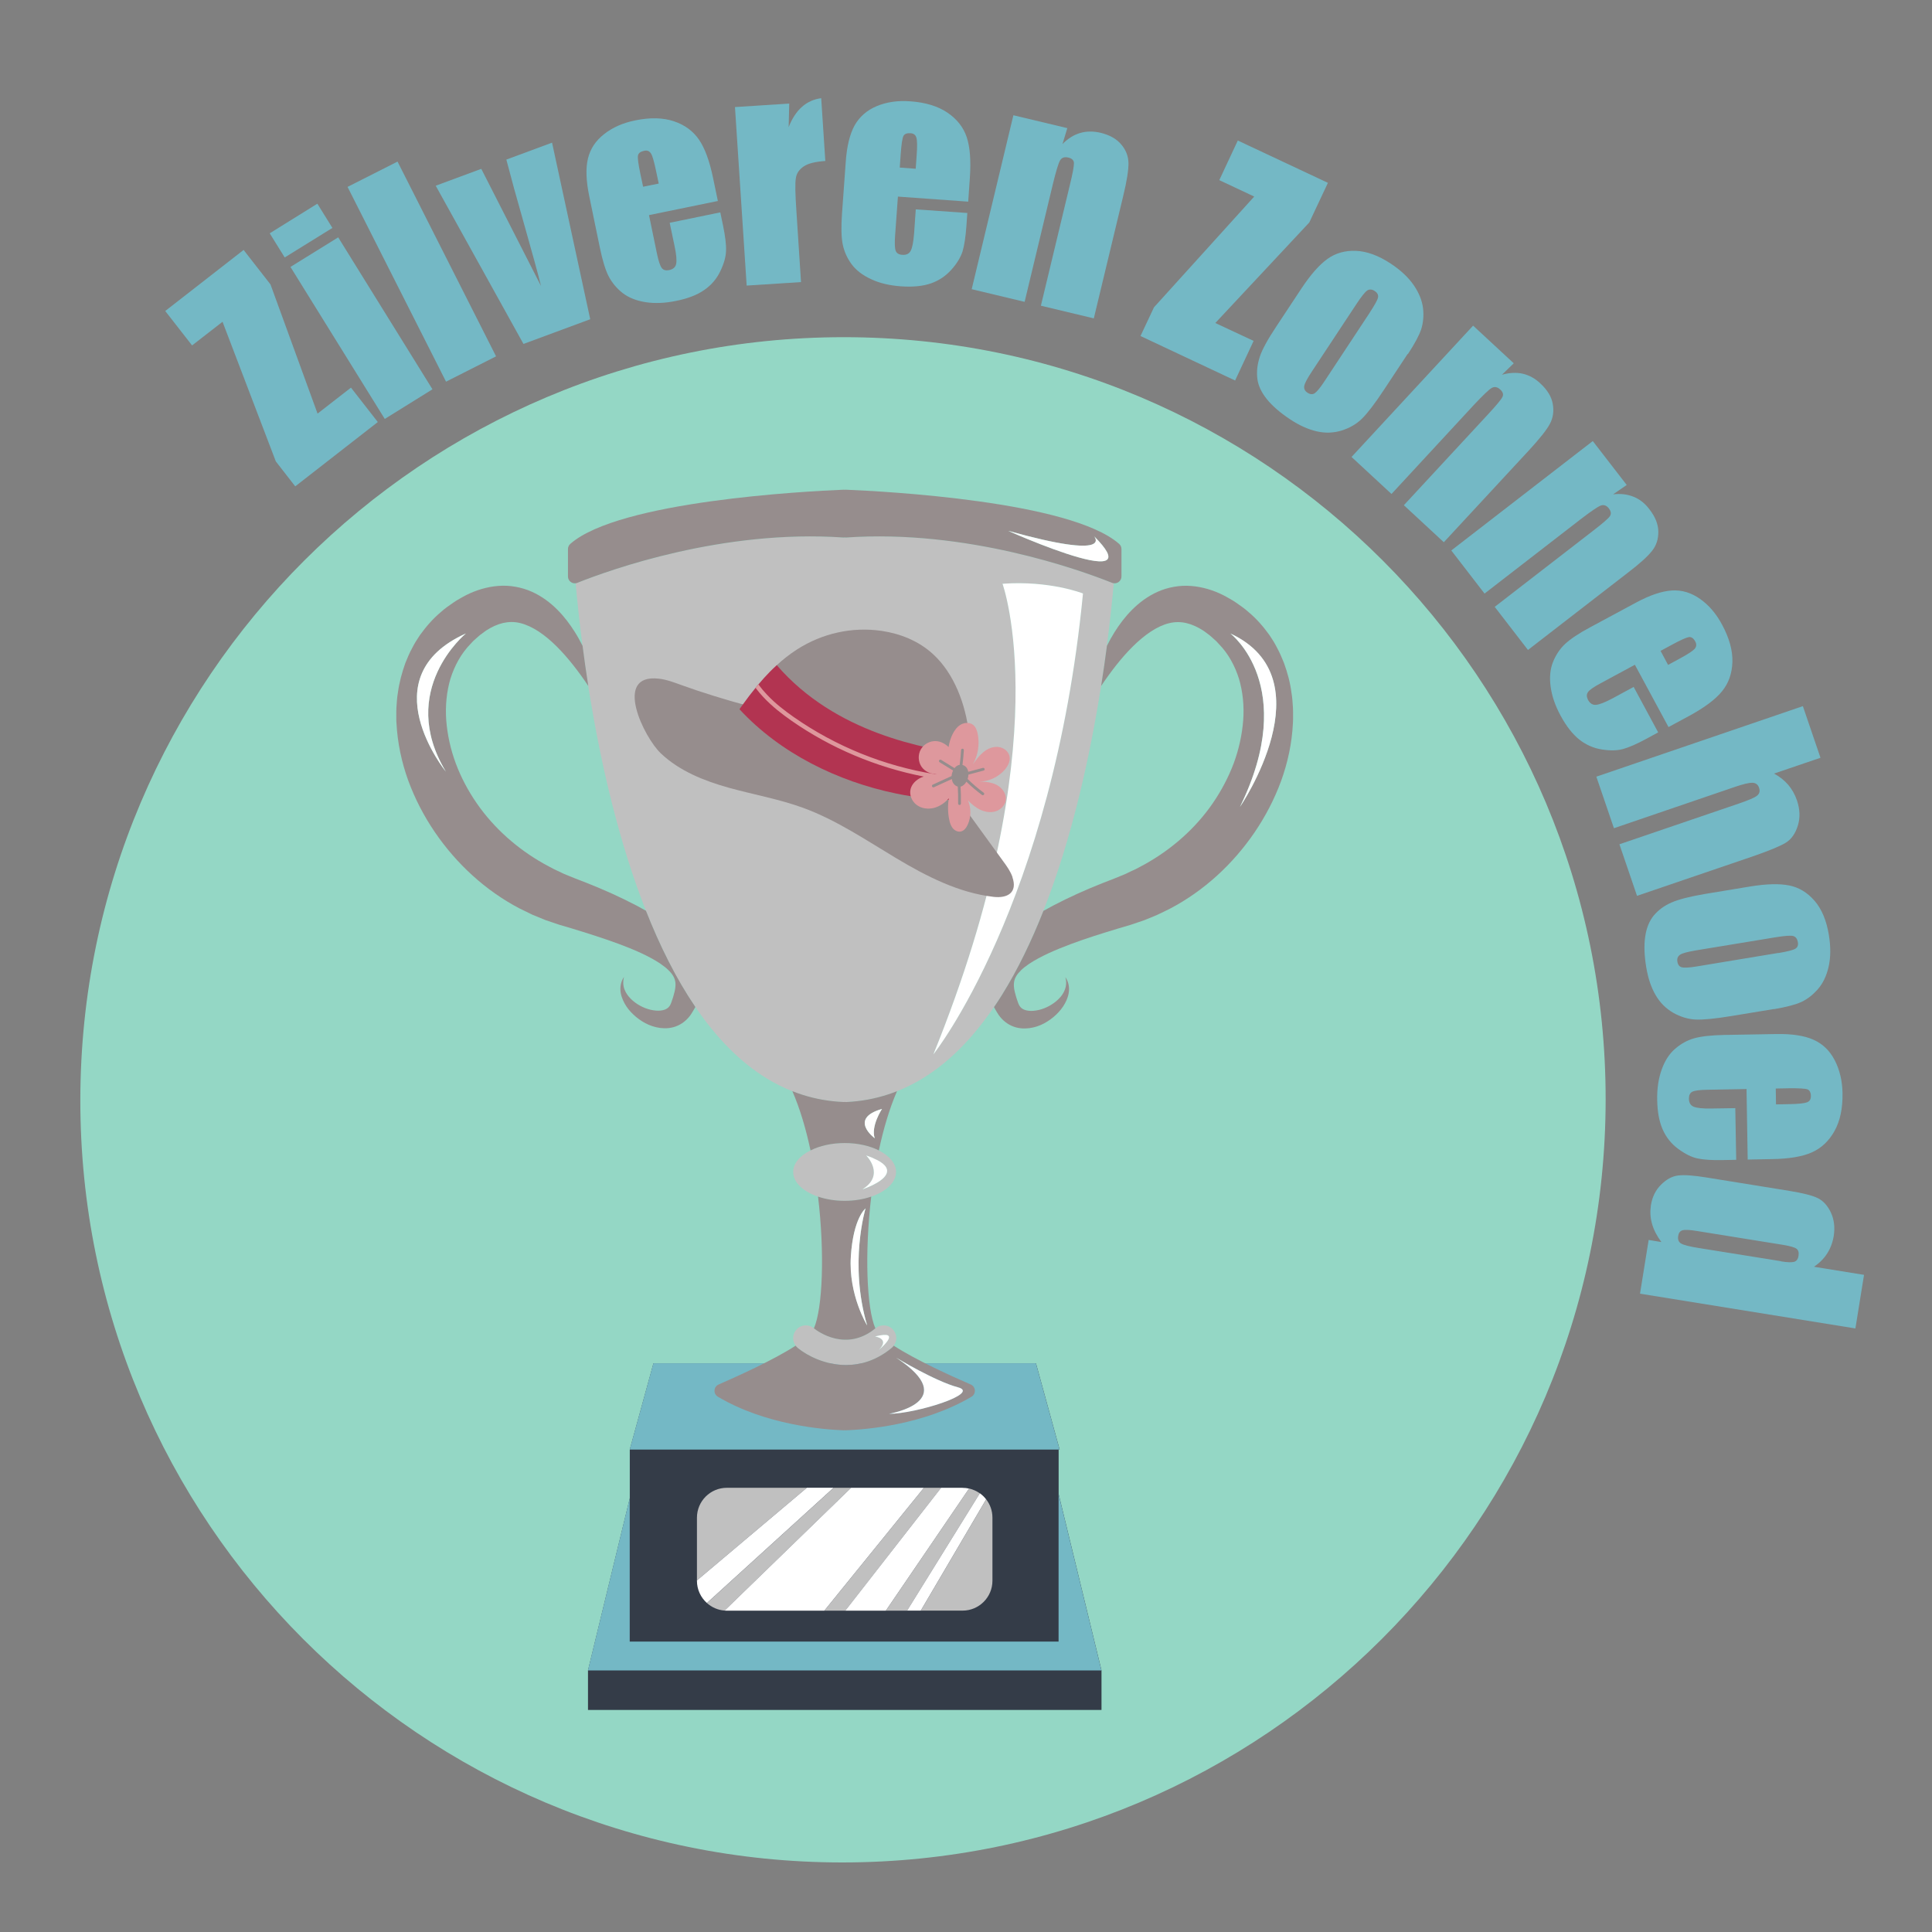 <?xml version="1.0" encoding="UTF-8"?><svg id="Calque_1" xmlns="http://www.w3.org/2000/svg" viewBox="0 0 380 380"><rect x="0" y="0" width="380" height="380" fill="#808080" stroke="none"/><defs><style>.cls-1{fill:#74b8c5;}.cls-1,.cls-2,.cls-3,.cls-4,.cls-5,.cls-6,.cls-7,.cls-8{stroke-width:0px;}.cls-2{fill:#968d8d;}.cls-3{fill:#94d7c5;}.cls-4{fill:#343c48;}.cls-5{fill:#de989d;}.cls-6{fill:silver;}.cls-7{fill:#b23451;}.cls-8{fill:#fff;}</style></defs><path class="cls-3" d="M165.66,366.32c82.84,0,150.07-67.16,150.15-150,.08-82.84-67.01-150-149.85-150S15.88,133.47,15.8,216.32c-.08,82.84,67.01,150,149.85,150Z"/><path class="cls-4" d="M150.3,268.14h-21.77l-4.66,16.97v9.57l-8.22,33.87v7.78h101v-7.78l-8.43-34.69v-8.74h.2l-4.66-16.97h-53.45Z"/><path class="cls-1" d="M208.21,293.85v29.03h-84.35v-28.2l-8.22,33.87h101l-8.43-34.69Z"/><path class="cls-1" d="M208.41,285.11l-4.66-16.97h-75.23l-4.66,16.97h84.55Z"/><path class="cls-6" d="M181.73,292.63l-19.59,24.17h4.12l18.85-24.17h-3.38"/><path class="cls-6" d="M190.61,292.77l-16.37,24.03h4.17l14.31-23.08c-.62-.44-1.34-.77-2.11-.95"/><path class="cls-6" d="M181.1,316.79h8.22c3.24,0,5.88-2.63,5.88-5.88v-12.41c0-1.36-.46-2.6-1.23-3.6l-12.86,21.89"/><path class="cls-6" d="M163.97,292.63l-24.92,22.67c.94.84,2.15,1.39,3.48,1.48l24.88-24.15h-3.43"/><path class="cls-6" d="M142.96,292.63c-3.24,0-5.88,2.63-5.88,5.88v12.34l21.61-18.22h-15.74"/><path class="cls-8" d="M167.4,292.63l-24.88,24.15c.14.01.29.02.43.02h19.18l19.59-24.17h-14.33Z"/><path class="cls-8" d="M189.31,292.63h-4.21l-18.85,24.17h7.98l16.37-24.02c-.42-.09-.85-.14-1.3-.14"/><path class="cls-8" d="M158.69,292.63l-21.61,18.22v.07c0,1.74.76,3.3,1.96,4.37l24.92-22.67h-5.27"/><path class="cls-8" d="M192.72,293.71l-14.31,23.08h2.69l12.86-21.89c-.35-.46-.77-.86-1.24-1.2"/><path class="cls-6" d="M170.36,227.27c.86.29,1.55.59,2.12.88,3.87,1.99,1.33,3.9-.82,4.96-1.08.53-2.06.85-2.06.85,4.63-2.88.76-6.68.76-6.68h0ZM160.9,235.36c1.53.52,3.32.83,5.23.83s3.71-.31,5.23-.83c2.92-1,4.88-2.79,4.88-4.85,0-1.69-1.32-3.2-3.39-4.24-1.79-.9-4.14-1.45-6.72-1.45s-4.93.55-6.72,1.45c-2.08,1.04-3.4,2.55-3.4,4.24,0,2.06,1.96,3.86,4.88,4.85"/><path class="cls-6" d="M172.84,265.54c2.27-2.27-.74-2.66-.74-2.66.38-.1.71-.17,1-.22,2.06-.37,2,.35,1.42,1.16-.58.81-1.68,1.72-1.68,1.72ZM172.2,261.26s-.01.01-.02.01c-5.74,4.72-11.33.59-12.08,0,0,0-.02-.01-.03-.02-1.06-.87-2.63-.72-3.5.35-.75.91-.74,2.18-.07,3.08.12.16.25.31.41.44,1.88,1.55,5.41,3.36,9.5,3.36,2.85,0,5.97-.88,8.97-3.36.16-.13.29-.28.41-.44.67-.9.68-2.17-.07-3.08-.88-1.07-2.45-1.22-3.52-.34"/><path class="cls-6" d="M183.58,207.39c24.93-61.5,13.6-92.57,13.6-92.57,9.29-.69,15.83,1.91,15.83,1.91-5.95,61.17-29.44,90.66-29.44,90.66h0ZM218.72,114.64c-6.42-2.56-28.57-10.54-52.29-8.91-.1,0-.19,0-.29-.01-.09.01-.19.02-.29.01-23.72-1.63-45.87,6.35-52.29,8.91-.11.05-.22.07-.34.09.28,3.13.71,7.35,1.35,12.29.32,2.47.7,5.11,1.13,7.9,1.28,8.16,3.1,17.48,5.65,26.84.4,1.47.82,2.93,1.25,4.4,1.09,3.67,2.3,7.32,3.64,10.88.26.7.53,1.4.81,2.1,2.71,6.87,5.92,13.34,9.72,18.92,4.03,5.92,8.72,10.83,14.18,14.14,1.57.95,3.2,1.76,4.9,2.43.68.27,1.37.52,2.07.74,2.52.79,5.17,1.27,7.97,1.39.08,0,.17,0,.25-.01.08,0,.16.02.25.01,2.96-.13,5.74-.66,8.39-1.53.56-.19,1.11-.39,1.66-.61,5.65-2.23,10.57-6.08,14.85-11.04,1.48-1.72,2.88-3.57,4.22-5.53.54-.79,1.07-1.59,1.58-2.42,3.12-5,5.82-10.61,8.14-16.51,5.76-14.6,9.25-30.95,11.34-44.22.44-2.78.82-5.43,1.14-7.9.64-4.94,1.07-9.15,1.35-12.28-.11-.01-.23-.04-.34-.09"/><path class="cls-2" d="M91.63,124.6s-13.61,11.13-3.93,27.18c0,0-15.13-18.63,3.93-27.18ZM125.07,178.05c-3.16-1.65-6.36-3.08-9.59-4.36-.81-.32-1.61-.64-2.42-.94l-2.09-.85c-.68-.32-1.35-.65-2.03-.96-.67-.34-1.32-.71-1.98-1.06-5.2-2.93-9.8-6.98-13.19-11.89-1.7-2.45-3.1-5.1-4.13-7.86-1.02-2.76-1.65-5.62-1.87-8.46-.2-2.83.07-5.62.83-8.19.81-2.54,2.07-4.91,3.95-6.83.24-.24.44-.51.71-.73l.78-.7c.26-.25.53-.44.8-.63.27-.19.53-.42.8-.59,1.09-.7,2.18-1.2,3.28-1.46,1.1-.25,2.22-.28,3.41.01,1.19.29,2.43.88,3.65,1.68,2.43,1.61,4.68,3.97,6.72,6.54,1.05,1.32,2.05,2.71,3.01,4.14-.44-2.78-.81-5.43-1.13-7.9-.46-.91-.95-1.81-1.51-2.69-.97-1.54-2.09-3.05-3.47-4.42-1.37-1.37-3.02-2.63-5.01-3.52-1.98-.88-4.31-1.32-6.56-1.14-2.25.17-4.39.84-6.26,1.77-.47.23-.9.49-1.35.74-.45.26-.9.51-1.29.8-.81.57-1.64,1.12-2.4,1.82-1.57,1.31-2.93,2.88-4.14,4.56-.29.43-.57.86-.84,1.3-.28.43-.49.9-.74,1.35-.51.9-.87,1.86-1.27,2.8-.69,1.92-1.22,3.9-1.48,5.88-.18.99-.22,1.98-.29,2.98-.04.5-.01.99-.02,1.48.01.49-.02.99.03,1.48.2,3.92,1.02,7.74,2.32,11.33,1.32,3.59,3.08,6.98,5.21,10.11,4.25,6.24,9.96,11.52,16.66,15.03.85.41,1.69.84,2.54,1.24.87.37,1.74.73,2.61,1.07l2.67.9c.79.24,1.58.47,2.37.7,3.15.96,6.27,1.94,9.28,3.05,2.99,1.11,5.94,2.37,8.26,3.92.56.39,1.08.79,1.51,1.2.42.4.76.81.99,1.2.23.39.37.78.44,1.27.06.49.01,1.09-.14,1.77-.08.34-.17.69-.28,1.05l-.18.55-.18.52c-.15.46-.33.8-.65,1.09-.31.29-.83.49-1.43.56-.61.08-1.31,0-2.01-.15-1.41-.33-2.81-1.08-3.9-2.15-.53-.54-1-1.18-1.26-1.91-.27-.73-.3-1.57-.07-2.4-.5.7-.75,1.61-.71,2.54.03.94.37,1.84.82,2.67.45.83,1.06,1.56,1.75,2.21.69.65,1.47,1.22,2.34,1.68.87.46,1.84.79,2.92.94,1.07.13,2.29.07,3.46-.47,1.17-.52,2.18-1.48,2.79-2.53l.2-.33.17-.29.29-.51c-3.8-5.58-7.01-12.06-9.72-18.93-.66-.37-1.32-.73-1.98-1.09"/><path class="cls-2" d="M243.87,158.73c11.67-23.8-1.87-34.12-1.87-34.12,19.13,8.87,1.87,34.12,1.87,34.12ZM254.31,139.26c-.07-.99-.11-1.98-.29-2.98-.25-1.98-.78-3.97-1.48-5.88-.4-.94-.76-1.9-1.26-2.8-.25-.45-.46-.92-.74-1.36-.28-.44-.56-.87-.84-1.3-1.2-1.68-2.56-3.25-4.14-4.56-.76-.7-1.59-1.25-2.4-1.82-.39-.29-.85-.55-1.29-.8-.45-.25-.88-.51-1.35-.74-1.87-.93-4.01-1.6-6.26-1.77-2.25-.18-4.58.26-6.56,1.14-1.98.89-3.64,2.15-5.01,3.52-1.38,1.37-2.5,2.88-3.47,4.42-.55.88-1.05,1.78-1.5,2.69-.32,2.47-.7,5.12-1.14,7.9.96-1.43,1.96-2.81,3.01-4.14,2.04-2.57,4.3-4.92,6.72-6.53,1.21-.8,2.45-1.39,3.65-1.68,1.19-.29,2.32-.27,3.41-.01,1.1.26,2.19.76,3.28,1.46.27.17.54.4.81.59.27.2.54.38.79.63l.78.7c.28.22.47.49.71.73,1.88,1.92,3.14,4.28,3.95,6.83.76,2.57,1.04,5.36.83,8.19-.22,2.83-.85,5.7-1.87,8.46-1.04,2.75-2.44,5.4-4.13,7.86-3.39,4.92-7.99,8.96-13.19,11.89-.66.35-1.31.72-1.98,1.06-.68.3-1.36.63-2.04.96l-2.09.86c-.81.3-1.62.63-2.42.94-3.23,1.28-6.43,2.71-9.59,4.36-.66.35-1.32.71-1.98,1.08-2.33,5.9-5.02,11.51-8.14,16.51-.51.83-1.04,1.63-1.58,2.42l.29.52.17.29.2.33c.61,1.05,1.62,2.01,2.79,2.53,1.17.54,2.4.6,3.47.47,1.08-.14,2.05-.47,2.92-.94.87-.46,1.65-1.03,2.34-1.68.69-.65,1.29-1.38,1.75-2.21.45-.82.79-1.73.82-2.67.04-.93-.22-1.85-.72-2.54.24.83.2,1.67-.07,2.4-.25.74-.72,1.37-1.26,1.91-1.09,1.07-2.49,1.82-3.9,2.15-.7.16-1.4.23-2.01.15-.61-.07-1.12-.27-1.43-.56-.31-.29-.5-.63-.65-1.09l-.18-.52-.18-.55c-.11-.37-.2-.72-.28-1.05-.16-.68-.2-1.27-.14-1.77.06-.49.21-.88.44-1.27.23-.39.57-.79.99-1.2.43-.41.95-.8,1.51-1.19,2.32-1.54,5.27-2.8,8.26-3.92,3.01-1.12,6.13-2.1,9.28-3.05.79-.23,1.58-.46,2.37-.7l2.67-.9c.88-.34,1.75-.7,2.61-1.07.85-.39,1.7-.82,2.54-1.23,6.7-3.51,12.41-8.79,16.66-15.03,2.13-3.13,3.89-6.51,5.21-10.1,1.3-3.59,2.13-7.41,2.32-11.33.05-.49.02-.99.03-1.48,0-.5.01-.99-.02-1.48"/><path class="cls-2" d="M172.05,223.88s-5.26-3.85,1.43-5.77c0,0-2.25,3.39-1.43,5.77ZM166.39,216.75c-.09,0-.17,0-.25-.01-.08,0-.16.02-.25.01-2.8-.12-5.45-.6-7.97-1.39-.7-.22-1.39-.47-2.07-.74,1.49,3.42,2.67,7.43,3.57,11.65,1.79-.9,4.14-1.45,6.72-1.45s4.93.55,6.72,1.45c.9-4.22,2.08-8.22,3.57-11.65-.55.22-1.1.42-1.66.61-2.64.87-5.43,1.4-8.39,1.53"/><path class="cls-2" d="M167.35,247.1c.5-7.62,2.9-9.43,2.9-9.43,0,0-3.3,10.84.32,23.02,0,0-3.71-5.97-3.21-13.59h0ZM160.9,235.36c1.33,11.15.9,21.93-.81,25.91.75.59,6.34,4.72,12.08,0-1.71-3.98-2.13-14.76-.81-25.91-1.53.52-3.32.83-5.23.83s-3.71-.31-5.23-.83"/><path class="cls-2" d="M188.43,272.86c4.51,1.21-8.31,5.22-13.57,5.22,0,0,14.5-2.41,1.42-11.03,0,0,7.65,4.61,12.15,5.81ZM166.4,268.48c-4.08,0-7.62-1.82-9.5-3.36-.16-.13-.29-.28-.41-.44-4.39,2.84-11.49,6.04-15.14,7.63-1.02.44-1.1,1.85-.15,2.41,9.4,5.57,20.79,6.46,24.71,6.6.08,0,.15,0,.23-.01.07,0,.15.02.23.01,3.91-.14,15.31-1.03,24.71-6.6.95-.56.87-1.97-.15-2.41-3.66-1.58-10.75-4.79-15.14-7.63-.12.16-.25.31-.41.44-3,2.48-6.12,3.36-8.97,3.36"/><path class="cls-2" d="M204.62,107.03c-3.5-1.36-6.31-2.62-6.31-2.62,21.03,5.86,16.9,1.07,16.9,1.07,1.3,1.31,2.1,2.3,2.5,3.05,2.05,3.86-6.67,1-13.09-1.49h0ZM220.1,106.96c-9.59-8.4-46.09-10.33-53.72-10.64-.08,0-.16,0-.24.01-.08,0-.16-.02-.23-.01-7.63.31-44.13,2.24-53.72,10.64-.3.26-.48.63-.48,1.03v5.39c0,.84.74,1.44,1.51,1.34.12-.01.23-.04.34-.09,6.42-2.56,28.57-10.54,52.29-8.91.1,0,.19,0,.29-.01.09.01.19.02.29.01,23.72-1.63,45.87,6.35,52.29,8.91.11.05.23.07.34.09.78.1,1.52-.51,1.52-1.34v-5.39c0-.4-.18-.77-.47-1.03"/><path class="cls-8" d="M197.18,114.82s11.33,31.06-13.6,92.57c0,0,23.48-29.49,29.43-90.66,0,0-6.54-2.59-15.83-1.91"/><path class="cls-8" d="M173.1,262.65c-.29.05-.62.12-1,.22,0,0,3.02.39.74,2.66,0,0,1.1-.91,1.68-1.72.58-.81.63-1.53-1.42-1.16Z"/><path class="cls-8" d="M242.01,124.6s13.54,10.32,1.87,34.12c0,0,17.26-25.25-1.87-34.12Z"/><path class="cls-8" d="M217.7,108.53c-.4-.75-1.2-1.75-2.5-3.05,0,0,4.13,4.8-16.9-1.07,0,0,2.81,1.26,6.31,2.62,6.42,2.5,15.14,5.35,13.09,1.49"/><path class="cls-8" d="M91.63,124.6c-19.06,8.55-3.93,27.18-3.93,27.18-9.68-16.05,3.93-27.18,3.93-27.18Z"/><path class="cls-8" d="M172.05,223.88c-.81-2.38,1.43-5.77,1.43-5.77-6.69,1.92-1.43,5.77-1.43,5.77Z"/><path class="cls-8" d="M170.25,237.68s-2.4,1.8-2.9,9.43c-.5,7.62,3.21,13.59,3.21,13.59-3.62-12.18-.32-23.02-.32-23.02"/><path class="cls-8" d="M174.86,278.08c5.26,0,18.08-4.01,13.57-5.21s-12.15-5.82-12.15-5.82c13.09,8.62-1.42,11.03-1.42,11.03Z"/><path class="cls-8" d="M172.48,228.14c-.57-.29-1.26-.59-2.12-.88,0,0,3.87,3.81-.76,6.68,0,0,.98-.32,2.06-.85,2.15-1.06,4.69-2.97.82-4.96"/><path class="cls-2" d="M199.15,172.53c-.39-1.14-1.11-2.14-1.82-3.11-.23-.31-.46-.63-.68-.94l-6.23-8.59c-.18-.25-.37-.51-.55-.76.1-.6.2-1.21.28-1.82.44-2.88.7-5.81.68-8.75,0-1.4-.07-2.82-.24-4.22-.67-5.93-2.97-11.9-7.04-15.65-2.9-2.67-6.52-4.06-10.12-4.6-5.78-.85-11.7.45-16.7,3.67-1.39.9-2.72,1.93-3.96,3.08-.47.43-.96,4.87-1.42,5.33-1.94,1.98-2.67.4-4.28,2.64-4.1-1.1-9.1-2.63-13.09-4.08-1.45-.53-2.9-1.08-4.44-1.25-9.05-.99-2.86,11.58.43,14.69,3.66,3.48,8.52,5.41,13.38,6.77,4.86,1.35,9.87,2.22,14.61,3.95,6.52,2.38,12.32,6.32,18.27,9.88,5.95,3.56,12.29,6.83,19.18,7.63,2.77.32,4.76-.85,3.72-3.86h0Z"/><path class="cls-7" d="M190.85,148.55c.02,2.94-.25,5.86-.69,8.75-.44.07-.88.07-1.32.07-4.23,0-8.47-.43-12.62-1.3-11.47-2.38-22.77-7.9-30.77-16.57.04-.06.08-.13.12-.18.18-.27.38-.54.57-.8.79-1.11,1.62-2.2,2.49-3.26.18-.23.36-.46.56-.67.71-.84,1.45-1.66,2.21-2.44.46-.46.9-.89,1.38-1.32,11.58,13.41,28.95,16.4,38.07,17.71h0Z"/><path class="cls-5" d="M196.07,154.4c-1.06-.56-2.3-.66-3.5-.66,1.94-.02,3.85-.92,5.1-2.4.6-.71,1.07-1.63.9-2.55-.2-1.04-1.22-1.79-2.28-1.88-1.05-.09-2.09.37-2.9,1.05-.81.67-1.44,1.54-2.05,2.4,1.03-1.81,1.38-3.99.96-6.03-.13-.65-.36-1.32-.88-1.74-.66-.54-1.66-.5-2.41-.09-.74.41-1.27,1.14-1.65,1.9-.39.79-.65,1.65-.78,2.53-.68-.64-1.54-1.11-2.47-1.16-1.19-.07-2.4.58-2.99,1.62-.6,1.04-.54,2.41.12,3.4.67.99,1.92,1.55,3.1,1.4-.17.02-.33.05-.5.07-9.91-1.59-19.47-5.46-27.7-11.21-1.7-1.19-3.62-2.64-5.29-4.42-.6-.63-1.16-1.3-1.68-2.01-.19.22-.38.45-.56.67.47.63.97,1.23,1.5,1.79,1.76,1.89,3.76,3.42,5.54,4.66,7.78,5.43,16.73,9.19,26.04,11-.16.06-.32.11-.48.18-.98.44-1.85,1.25-2.11,2.29-.29,1.15.26,2.42,1.21,3.12.95.71,2.24.87,3.38.58,1.15-.29,2.16-1.01,2.94-1.9-.24,1.38-.21,2.8.06,4.17.12.6.3,1.21.68,1.69.38.48,1.01.81,1.61.68.64-.14,1.08-.73,1.35-1.33.69-1.49.71-3.28.06-4.79.73.75,1.53,1.44,2.48,1.87.95.43,2.05.59,3.04.25.99-.33,1.81-1.21,1.92-2.25.12-1.19-.71-2.33-1.76-2.9h0Z"/><path class="cls-2" d="M193.46,151.57c.15-.04.24-.19.2-.34-.04-.14-.19-.24-.34-.2l-2.88.77c-.11-.62-.45-1.16-1.13-1.34.12-.97.21-1.94.27-2.91,0-.15-.11-.28-.26-.29-.16,0-.28.11-.29.26-.05.97-.15,1.94-.27,2.91-.41.06-.76.31-1.02.65l-2.64-1.63c-.13-.08-.3-.04-.38.09-.08.13-.04.3.09.38l2.65,1.63c-.17.35-.27.73-.29,1.08h0s-3.71,1.7-3.71,1.7c-.14.06-.2.23-.14.37.05.1.15.16.25.16.04,0,.08,0,.12-.02l3.52-1.61c.05.29.13.57.29.82.2.32.52.57.88.66.06,1.11.09,2.23.07,3.34,0,.15.12.28.27.28h0c.15,0,.27-.12.28-.27.02-1.11,0-2.23-.07-3.34.49-.11.88-.51,1.15-.97.96.94,1.99,1.81,3.07,2.61.05.04.11.05.16.05.08,0,.17-.04.22-.11.09-.12.07-.3-.06-.39-1.11-.82-2.16-1.72-3.15-2.69.09-.27.14-.56.15-.86l2.99-.8h0Z"/><path class="cls-1" d="M47.92,49.17l5.28,6.77,9.26,25.41,6.57-5.11,5.28,6.77-16.24,12.65-3.82-4.91-10.48-27.46-5.99,4.65-5.28-6.77,15.44-12.03v.02Z"/><path class="cls-1" d="M62.43,40.08l2.95,4.75-9.38,5.81-2.95-4.75,9.38-5.83v.02ZM66.51,46.67l18.55,29.9-9.38,5.83-18.55-29.9,9.38-5.81v-.02Z"/><path class="cls-1" d="M78.19,31.78l19.38,38.31-9.84,4.98-19.37-38.31,9.84-4.98Z"/><path class="cls-1" d="M108.58,28.05l7.51,34.74-13.13,4.86-17.26-31.12,8.96-3.32,11.75,23.04c-.44-1.84-1.66-6.31-3.66-13.36-1.13-3.94-2.19-7.76-3.16-11.5l8.96-3.32.02-.02Z"/><path class="cls-1" d="M141.24,39.52l-13.59,2.79,1.54,7.46c.32,1.57.65,2.53.97,2.95.32.41.81.53,1.43.41.81-.16,1.27-.58,1.4-1.22.14-.65.05-1.84-.32-3.55l-.95-4.54,9.95-2.05.53,2.53c.44,2.12.65,3.8.6,5-.02,1.2-.41,2.56-1.13,4.05-.71,1.5-1.77,2.74-3.16,3.69-1.38.97-3.23,1.68-5.51,2.14-2.21.46-4.24.53-6.06.25-1.82-.3-3.34-.9-4.51-1.82-1.17-.92-2.07-2.03-2.72-3.27-.65-1.27-1.22-3.18-1.75-5.74l-2.07-10.04c-.62-3.02-.71-5.48-.25-7.37.46-1.91,1.52-3.52,3.18-4.81,1.66-1.31,3.69-2.21,6.11-2.7,2.95-.6,5.48-.55,7.63.18,2.14.71,3.78,1.94,4.93,3.62,1.15,1.68,2.07,4.19,2.76,7.53l.95,4.56.05-.07ZM129.56,36.09l-.53-2.51c-.37-1.77-.69-2.93-.99-3.39-.3-.48-.74-.67-1.34-.53-.74.16-1.13.46-1.22.94-.09.48.07,1.68.48,3.62l.53,2.51,3.06-.62v-.02Z"/><path class="cls-1" d="M155.23,20.35l-.11,4.65c1.34-3.41,3.48-5.3,6.4-5.69l.81,12.35c-1.96.14-3.39.48-4.26,1.08-.88.6-1.41,1.36-1.54,2.33-.16.97-.12,3.13.12,6.54l.9,13.87-10.69.69-2.3-35.11,10.69-.69v-.02Z"/><path class="cls-1" d="M190.43,39.66l-13.82-.99-.55,7.58c-.12,1.59-.07,2.63.12,3.09.18.48.62.74,1.27.78.81.07,1.38-.21,1.68-.81.32-.58.53-1.75.67-3.5l.32-4.63,10.14.71-.18,2.58c-.16,2.17-.41,3.82-.76,4.98-.37,1.15-1.08,2.35-2.19,3.59-1.11,1.24-2.44,2.14-4.03,2.7-1.59.55-3.55.74-5.87.58-2.26-.16-4.22-.62-5.9-1.41-1.68-.78-2.97-1.77-3.85-2.97-.88-1.2-1.45-2.51-1.73-3.89-.28-1.38-.32-3.39-.14-6.01l.74-10.23c.21-3.06.81-5.46,1.75-7.16.97-1.7,2.42-2.97,4.35-3.78,1.96-.81,4.15-1.13,6.61-.94,2.99.21,5.44.97,7.3,2.23,1.87,1.27,3.13,2.88,3.78,4.81.65,1.94.85,4.61.62,7.99l-.32,4.65v.05ZM180.11,33.19l.18-2.56c.14-1.82.12-2.99-.05-3.55-.16-.55-.53-.83-1.13-.88-.74-.05-1.22.14-1.43.58-.21.44-.39,1.64-.53,3.62l-.18,2.56,3.11.23h.02Z"/><path class="cls-1" d="M209.92,25.22l-.94,3.11c1.06-1.08,2.21-1.8,3.46-2.17,1.24-.37,2.58-.37,4.01-.05,1.8.44,3.16,1.2,4.08,2.3.95,1.11,1.41,2.35,1.43,3.71,0,1.36-.32,3.52-1.06,6.52l-5.76,23.98-10.41-2.49,5.69-23.71c.58-2.35.83-3.8.81-4.35-.02-.55-.39-.92-1.11-1.08-.74-.18-1.27,0-1.61.55-.32.55-.81,2.12-1.43,4.7l-5.55,23.13-10.41-2.49,8.2-34.21,10.6,2.53h.02Z"/><path class="cls-1" d="M261.18,35.97l-3.66,7.79-18.48,19.77,7.53,3.52-3.64,7.79-18.61-8.75,2.65-5.64,19.72-21.79-6.87-3.23,3.64-7.79,17.72,8.32v.02Z"/><path class="cls-1" d="M276.87,69.61l-4.75,7.19c-1.75,2.65-3.16,4.49-4.24,5.55-1.08,1.06-2.4,1.82-3.99,2.33-1.57.48-3.23.55-4.91.16-1.7-.39-3.43-1.17-5.21-2.35-1.98-1.31-3.5-2.63-4.58-3.96-1.08-1.34-1.73-2.7-1.89-4.08-.16-1.38,0-2.79.48-4.26.48-1.47,1.57-3.43,3.22-5.92l4.98-7.53c1.8-2.72,3.5-4.65,5.11-5.81,1.61-1.15,3.48-1.68,5.62-1.59,2.14.09,4.42.92,6.8,2.49,2,1.31,3.53,2.76,4.59,4.31,1.04,1.54,1.63,3.06,1.8,4.54.16,1.47.02,2.81-.35,4.03-.39,1.2-1.27,2.86-2.63,4.93l-.07-.02ZM269.4,61.5c.99-1.5,1.54-2.51,1.64-2.99.09-.51-.12-.92-.65-1.27-.53-.35-1.01-.39-1.45-.12-.44.28-1.15,1.18-2.14,2.67l-8.75,13.25c-.92,1.38-1.43,2.35-1.52,2.88-.09.53.11.97.62,1.31.53.35,1.01.39,1.43.12.42-.28,1.06-1.04,1.89-2.3l8.94-13.55Z"/><path class="cls-1" d="M297.74,71.45l-2.33,2.26c1.45-.41,2.81-.48,4.08-.21,1.27.3,2.44.92,3.5,1.94,1.34,1.24,2.17,2.58,2.42,4.01.25,1.43.07,2.74-.58,3.94-.64,1.2-2.03,2.93-4.1,5.18l-16.75,18.08-7.86-7.28,16.56-17.88c1.64-1.77,2.58-2.9,2.83-3.41.25-.51.09-.99-.44-1.47-.55-.51-1.11-.62-1.68-.3-.55.32-1.73,1.45-3.55,3.39l-16.15,17.46-7.86-7.28,23.91-25.83,7.99,7.4h-.02Z"/><path class="cls-1" d="M319.95,95.39l-2.67,1.84c1.5-.18,2.86,0,4.03.48,1.2.48,2.26,1.31,3.13,2.49,1.13,1.45,1.71,2.9,1.73,4.35.02,1.45-.37,2.72-1.22,3.78-.83,1.08-2.46,2.56-4.91,4.42l-19.51,15.09-6.54-8.48,19.28-14.91c1.91-1.47,3.04-2.44,3.36-2.9.32-.46.25-.97-.18-1.54-.46-.6-.99-.78-1.59-.58-.6.23-1.96,1.15-4.05,2.76l-18.82,14.56-6.54-8.48,27.83-21.52,6.66,8.62h.02Z"/><path class="cls-1" d="M328.15,142.96l-6.59-12.21-6.7,3.62c-1.41.76-2.26,1.34-2.53,1.77-.3.42-.28.92,0,1.5.39.71.92,1.06,1.59.99.67-.05,1.77-.48,3.32-1.31l4.08-2.21,4.82,8.94-2.28,1.24c-1.91,1.04-3.46,1.71-4.61,2.03-1.15.32-2.56.35-4.19.09-1.64-.25-3.13-.92-4.45-1.96-1.31-1.06-2.53-2.6-3.64-4.65-1.08-1.98-1.73-3.89-1.98-5.74-.25-1.84-.09-3.45.46-4.84.55-1.38,1.34-2.58,2.37-3.55,1.04-.97,2.7-2.1,5-3.32l9.03-4.86c2.7-1.45,5.05-2.23,7-2.35,1.96-.12,3.8.44,5.53,1.66,1.73,1.22,3.18,2.9,4.33,5.07,1.43,2.65,2.1,5.09,2.03,7.35-.07,2.26-.76,4.19-2.05,5.76-1.29,1.59-3.43,3.18-6.43,4.82l-4.1,2.21v-.05ZM328.08,130.78l2.26-1.22c1.61-.88,2.58-1.5,2.97-1.93.37-.41.42-.9.14-1.43-.34-.65-.76-.94-1.24-.9-.48.07-1.59.55-3.34,1.5l-2.26,1.22,1.48,2.76Z"/><path class="cls-1" d="M358.08,149.04l-9.15,3.11c1.11.6,2.03,1.34,2.79,2.21.74.88,1.31,1.89,1.71,3.04.6,1.77.67,3.43.18,5-.48,1.54-1.27,2.67-2.35,3.34-1.08.67-3.2,1.54-6.31,2.63l-22.97,7.83-3.46-10.14,23.43-7.99c1.94-.67,3.16-1.17,3.64-1.57.48-.39.62-.9.39-1.57-.21-.62-.64-.94-1.29-.97-.64-.02-1.82.25-3.5.83l-23.75,8.11-3.46-10.14,40.62-13.87,3.46,10.14h.02Z"/><path class="cls-1" d="M348.93,198.46l-8.5,1.4c-3.13.51-5.44.74-6.93.67-1.5-.07-2.97-.53-4.42-1.34-1.43-.83-2.58-1.98-3.46-3.5-.88-1.52-1.47-3.32-1.82-5.41-.39-2.33-.46-4.35-.21-6.06.25-1.71.81-3.09,1.7-4.17.9-1.06,2.03-1.91,3.46-2.53,1.4-.62,3.59-1.18,6.54-1.68l8.89-1.47c3.23-.53,5.81-.6,7.74-.21,1.93.39,3.59,1.4,5,3.04,1.41,1.64,2.33,3.87,2.79,6.68.39,2.37.37,4.47-.05,6.29-.42,1.82-1.13,3.27-2.12,4.4-.99,1.13-2.05,1.94-3.2,2.49-1.15.53-2.95,1.01-5.41,1.43v-.02ZM349.81,187.45c1.77-.3,2.88-.58,3.32-.85.44-.28.6-.71.48-1.34-.12-.62-.42-1.01-.9-1.15-.48-.14-1.64-.05-3.41.23l-15.67,2.58c-1.64.28-2.7.55-3.16.85s-.65.74-.55,1.36c.09.62.39,1.01.88,1.13.48.12,1.47.07,2.97-.18l16.01-2.65.02.02Z"/><path class="cls-1" d="M343.75,228.07l-.23-13.87-7.6.14c-1.59.02-2.6.16-3.06.39-.46.23-.67.69-.67,1.34,0,.81.32,1.36.94,1.61.62.25,1.8.39,3.55.35l4.63-.07.18,10.16-2.6.05c-2.17.05-3.85-.07-5.02-.32-1.17-.25-2.42-.88-3.78-1.87-1.34-.99-2.35-2.24-3.04-3.78-.69-1.54-1.06-3.48-1.1-5.81-.05-2.26.25-4.26.88-6.01.62-1.75,1.5-3.11,2.63-4.08,1.13-.99,2.37-1.68,3.73-2.07,1.36-.39,3.36-.62,5.97-.67l10.25-.18c3.06-.05,5.51.32,7.3,1.13,1.8.81,3.18,2.14,4.15,4.01.97,1.87,1.5,4.03,1.54,6.5.05,3-.48,5.48-1.59,7.46-1.11,1.98-2.6,3.36-4.47,4.19-1.87.83-4.52,1.27-7.92,1.31l-4.68.09h.02ZM349.3,217.22l2.58-.05c1.82-.02,2.99-.16,3.52-.35.53-.21.78-.6.78-1.2,0-.74-.25-1.2-.69-1.36-.46-.16-1.66-.23-3.64-.21l-2.58.05.05,3.13-.02-.02Z"/><path class="cls-1" d="M364.94,261.29l-42.37-6.84,1.7-10.57,2.51.42c-.88-1.18-1.5-2.37-1.84-3.57-.35-1.2-.41-2.42-.23-3.64.25-1.64.92-3,1.98-4.06,1.06-1.06,2.19-1.68,3.36-1.82,1.2-.16,3.06-.02,5.62.39l16.27,2.63c2.67.44,4.54.9,5.6,1.43s1.91,1.45,2.56,2.81c.64,1.36.83,2.88.58,4.58-.21,1.31-.64,2.46-1.29,3.48-.64,1.01-1.52,1.89-2.6,2.63l9.84,1.59-1.7,10.57.02-.02ZM350.27,248.09c1.27.21,2.14.23,2.63.09.46-.14.76-.55.85-1.2.09-.62-.02-1.08-.39-1.36-.37-.28-1.22-.53-2.58-.76l-17.02-2.74c-1.4-.23-2.35-.28-2.83-.14-.48.14-.76.51-.85,1.11-.11.69.07,1.18.53,1.47.46.3,1.66.62,3.59.92l16.08,2.58v.02Z"/></svg>